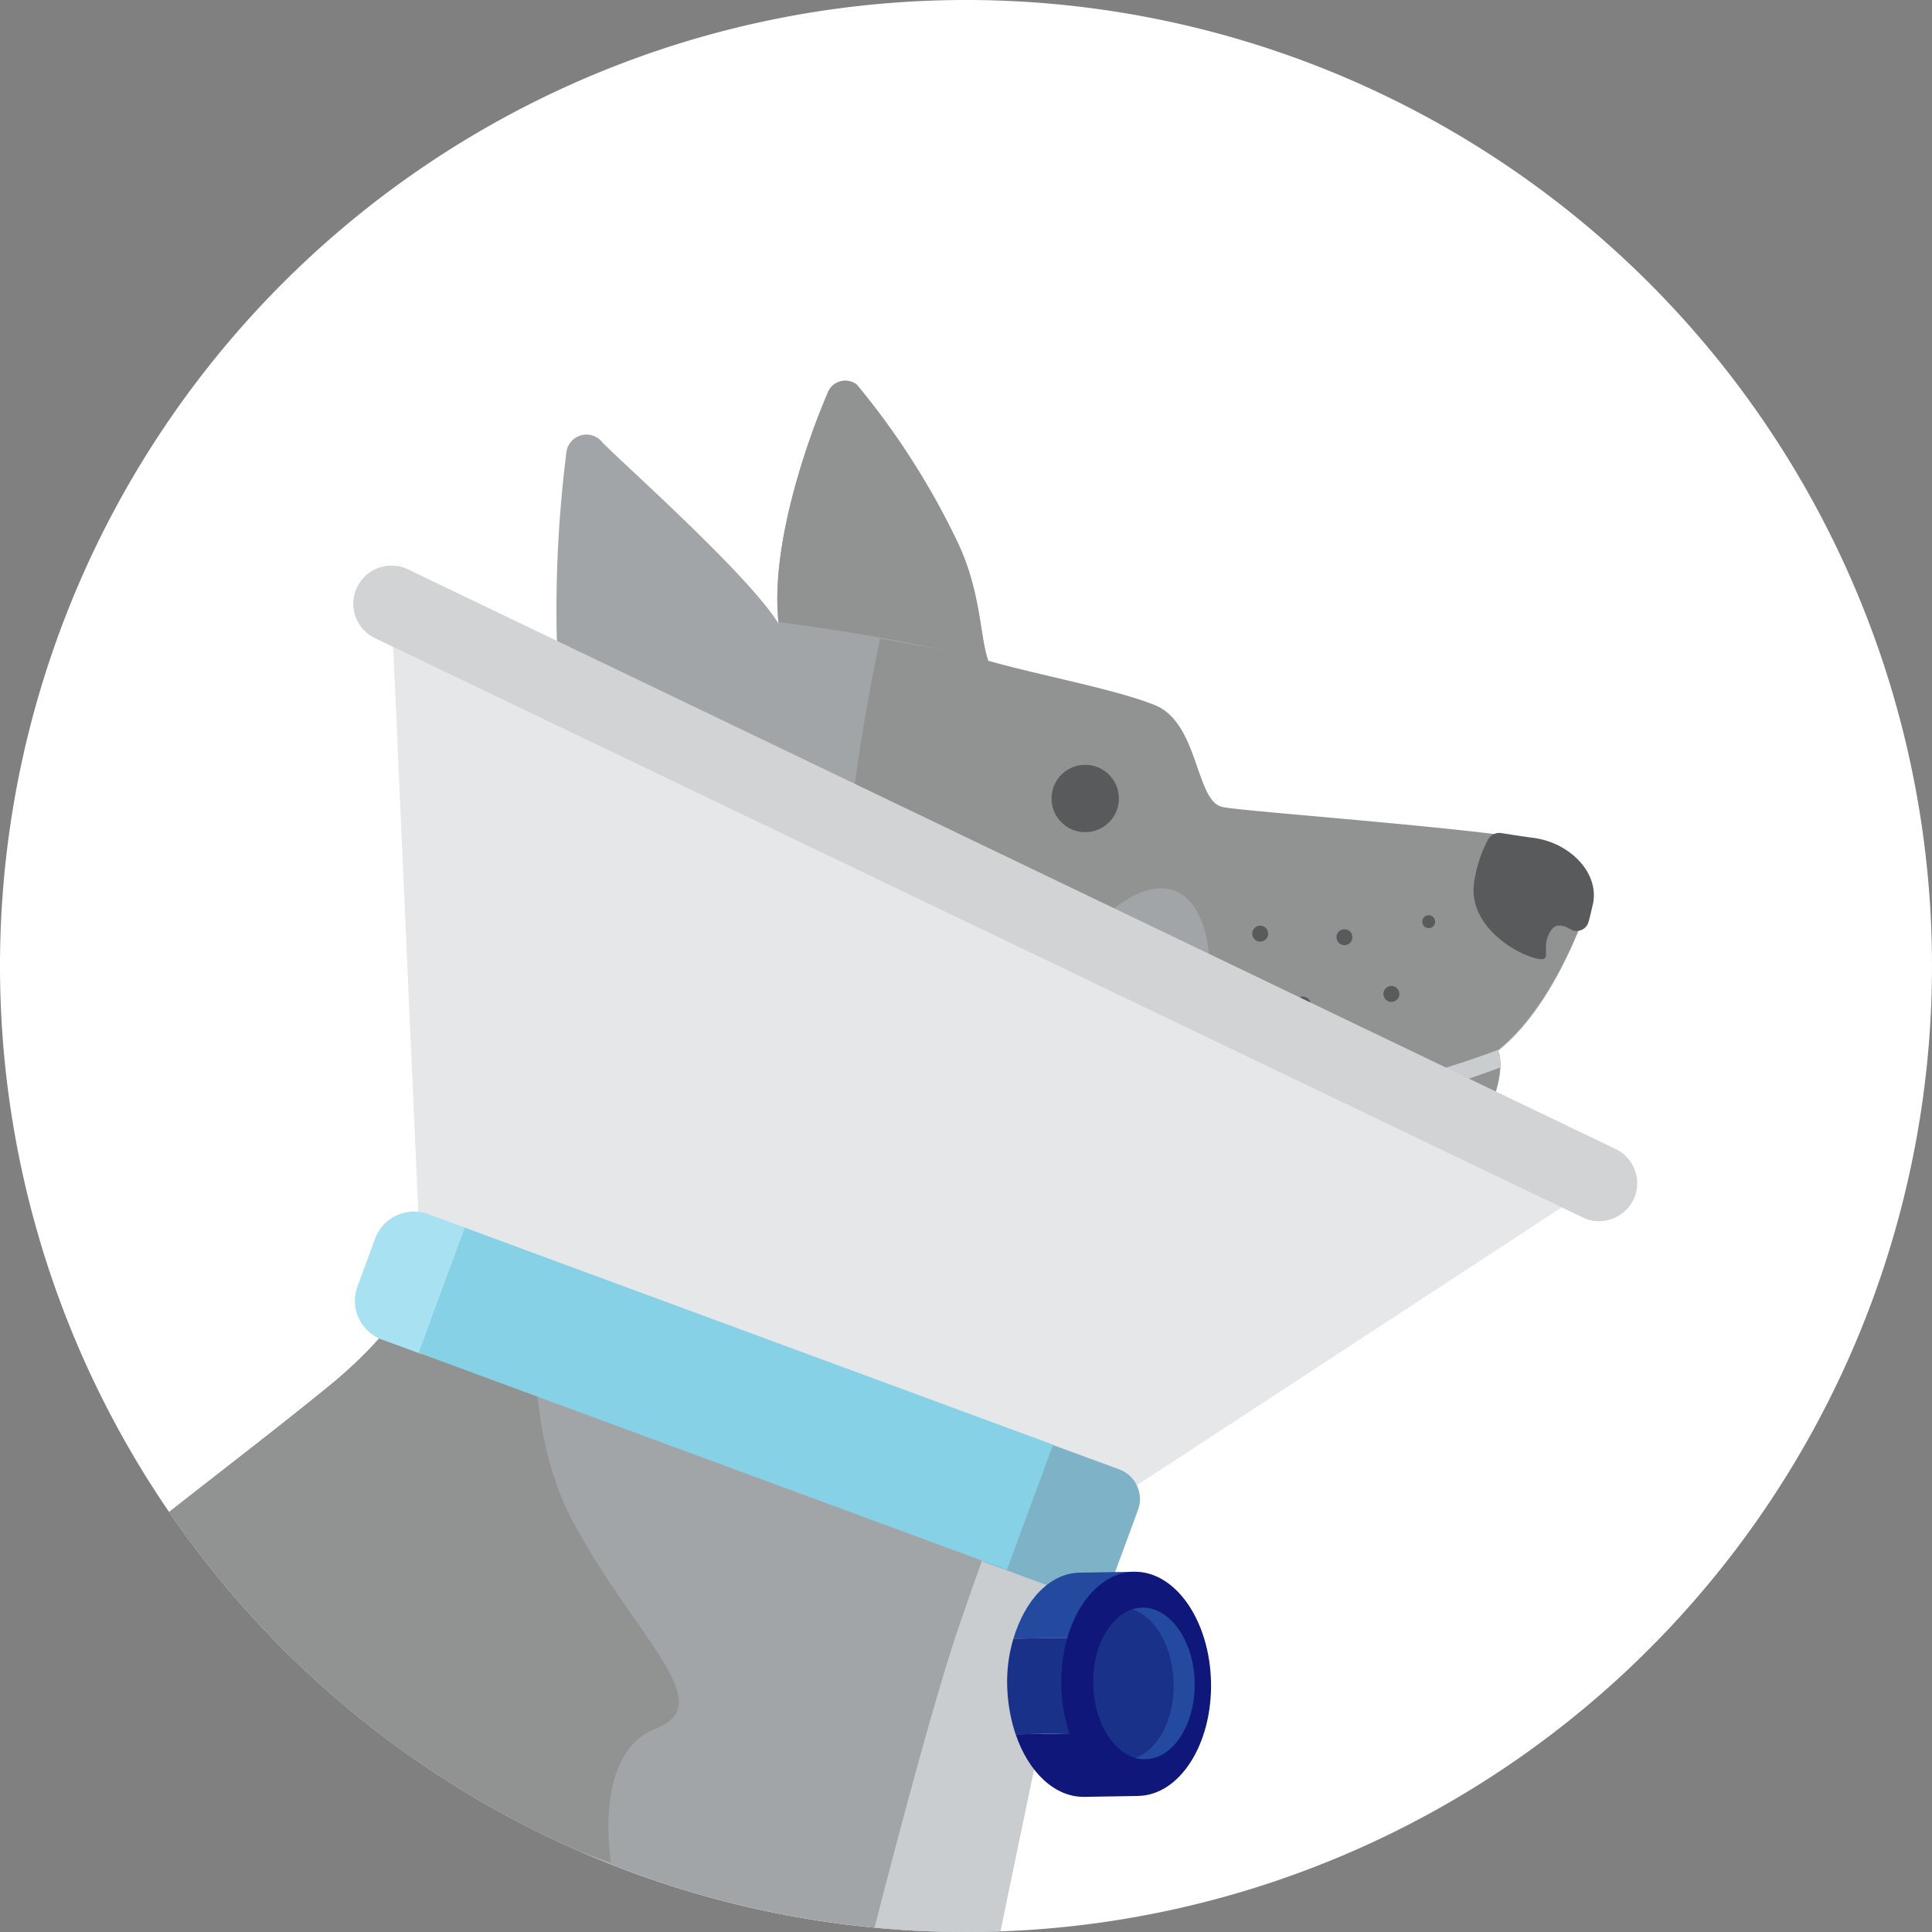 <svg id="og-wearing-cone-collar-icon" xmlns="http://www.w3.org/2000/svg" xmlns:xlink="http://www.w3.org/1999/xlink" width="150" height="150" viewBox="0 0 150 150">
  <rect x="0" y="0" width="150" height="150" fill="#808080" stroke="none"/>
  <defs>
    <clipPath id="clip-path">
      <path id="Path_2680" data-name="Path 2680" d="M75,150A75,75,0,1,0,0,75a75,75,0,0,0,75,75"/>
    </clipPath>
    <clipPath id="clip-path-2">
      <path id="Path_2665" data-name="Path 2665" d="M-236.7,262.524s-6.021,13.589-26.525,32.993c-1.032.963.722,3.062,1.823,3.2,7.466.929,15.069-.206,17.718,5.229,6.571,6.5,3.3,12.557-3.027,13.073-4.266.344-11.112-.826-13.349-1.239-4.128-.791-24.805.894-32.2-.688-9.53-2.03-20.436-1.651-20.986-1.651-3.3-.034-4.748-2.924-3.1-7.294.826-2.167-2.167-3.819-5.264-6.365-1.342-1.1-4.61,1.376-6.124,2.339-15.516,9.5-34.266,12.42-51.674,6.227-34.3-12.213-23.05-45.447-7.328-55.8,22.19-14.622,39.186-1,27.592,3.544-25.975,10.183-16.032,30.482,1.239,32.408,10.6,1.17,19.369-3.475,22.534-9.53,5.849-11.25,5.057-32.718,29.106-59.622,18.716-20.917,31.41-25.459,50.814-41.491,5.126-4.232,12.9-10.046,17.924-14.209a33.8,33.8,0,0,0,6.64-7.534l.585-.963a24.836,24.836,0,0,0,1.479-2.649c4.163-8.567,3.165-7.878,4.644-16.1,1.72-9.53,2.89-14.037,4.851-21.365.172-.654-1.032-5.092-1.067-10.08a97.739,97.739,0,0,1,.757-13.28,1.569,1.569,0,0,1,2.821-.826c2.167,2.167,11.216,10.183,13.658,14.037-.688-6.227,2.477-14.794,3.784-17.752a1.434,1.434,0,0,1,2.305-.688,58.23,58.23,0,0,1,7.775,12.145c1.858,3.853,1.755,7.362,2.408,9.289,3.819,1.1,10.011,2.236,13,3.475,3.337,1.411,3.1,7.362,5.161,7.878,1.548.378,24.427,1.961,26.147,3.028,1.823,1.135,2.993,2.787,1.858,5.677-.654,1.651-2.855,7.19-6.605,10.149,1.032,2.339-2.03,8.842-5.677,9.736-3.509.86-11.9,2.443-14.415,3.406-5.161,1.961-5.917,5.986-7.569,10.39-.482,1.273-1.342,2.993-2.2,4.851a31.322,31.322,0,0,0-2.718,9.117c-.138,1.032-.344,2.339-.619,4.094-.86,5.47-4.507,21.605-6.3,31.1-2.718,14.45-15.447,24.943-16.927,30.034-1.479,5.057-1.927,3.922-3.991,11.594-1.307,4.954-3.75,7.638-4.954,10.355a34.957,34.957,0,0,0-2.993,9.048,102.628,102.628,0,0,0,2.1,33.475c.172.722,1.17,1.789,3.062,1.72,3.234-.1,4.438.1,5.642.826a7.805,7.805,0,0,1,3.509,6.33c.138,2.855-.378,5.745-2.546,5.986a115.352,115.352,0,0,1-18.337-1.273c-4.266-.895-4.369-7.018-5.47-9.048-1.239-2.236-4.645-2.787-5.057-5.161-.722-4.3,2.89-5.814,2.684-9.736,0-.069-2.787-27.557-6.606-32.408" transform="translate(401.858 -86.104)"/>
    </clipPath>
  </defs>
  <path id="Path_2662" data-name="Path 2662" d="M75,150A75,75,0,1,0,0,75a75,75,0,0,0,75,75" fill="#fff"/>
  <g id="Group_2636" data-name="Group 2636">
    <g id="Group_2635" data-name="Group 2635" clip-path="url(#clip-path)">
      <g id="Group_2625" data-name="Group 2625" transform="translate(-138.254 29.545)">
        <g id="Group_2621" data-name="Group 2621" transform="translate(0 0.078)">
          <path id="Path_2663" data-name="Path 2663" d="M-236.7,262.524s-6.021,13.589-26.525,32.993c-1.032.963.722,3.062,1.823,3.2,7.466.929,15.069-.206,17.718,5.229,6.571,6.5,3.3,12.557-3.027,13.073-4.266.344-11.112-.826-13.349-1.239-4.128-.791-24.805.894-32.2-.688-9.53-2.03-20.436-1.651-20.986-1.651-3.3-.034-4.748-2.924-3.1-7.294.826-2.167-2.167-3.819-5.264-6.365-1.342-1.1-4.61,1.376-6.124,2.339-15.516,9.5-34.266,12.42-51.674,6.227-34.3-12.213-23.05-45.447-7.328-55.8,22.19-14.622,39.186-1,27.592,3.544-25.975,10.183-16.032,30.482,1.239,32.408,10.6,1.17,19.369-3.475,22.534-9.53,5.849-11.25,5.057-32.718,29.106-59.622,18.716-20.917,31.41-25.459,50.814-41.491,5.126-4.232,12.9-10.046,17.924-14.209a33.8,33.8,0,0,0,6.64-7.534l.585-.963a24.836,24.836,0,0,0,1.479-2.649c4.163-8.567,3.165-7.878,4.644-16.1,1.72-9.53,2.89-14.037,4.851-21.365.172-.654-1.032-5.092-1.067-10.08a97.739,97.739,0,0,1,.757-13.28,1.569,1.569,0,0,1,2.821-.826c2.167,2.167,11.216,10.183,13.658,14.037-.688-6.227,2.477-14.794,3.784-17.752a1.434,1.434,0,0,1,2.305-.688,58.23,58.23,0,0,1,7.775,12.145c1.858,3.853,1.755,7.362,2.408,9.289,3.819,1.1,10.011,2.236,13,3.475,3.337,1.411,3.1,7.362,5.161,7.878,1.548.378,24.427,1.961,26.147,3.028,1.823,1.135,2.993,2.787,1.858,5.677-.654,1.651-2.855,7.19-6.605,10.149,1.032,2.339-2.03,8.842-5.677,9.736-3.509.86-11.9,2.443-14.415,3.406-5.161,1.961-5.917,5.986-7.569,10.39-.482,1.273-1.342,2.993-2.2,4.851a31.322,31.322,0,0,0-2.718,9.117c-.138,1.032-.344,2.339-.619,4.094-.86,5.47-4.507,21.605-6.3,31.1-2.718,14.45-15.447,24.943-16.927,30.034-1.479,5.057-1.927,3.922-3.991,11.594-1.307,4.954-3.75,7.638-4.954,10.355a34.957,34.957,0,0,0-2.993,9.048,102.628,102.628,0,0,0,2.1,33.475c.172.722,1.17,1.789,3.062,1.72,3.234-.1,4.438.1,5.642.826a7.805,7.805,0,0,1,3.509,6.33c.138,2.855-.378,5.745-2.546,5.986a115.352,115.352,0,0,1-18.337-1.273c-4.266-.895-4.369-7.018-5.47-9.048-1.239-2.236-4.645-2.787-5.057-5.161-.722-4.3,2.89-5.814,2.684-9.736,0-.069-2.787-27.557-6.606-32.408" transform="translate(401.858 -86.104)" fill="#a2a5a8"/>
          <g id="Group_2617" data-name="Group 2617">
            <g id="Group_2616" data-name="Group 2616" clip-path="url(#clip-path-2)">
              <path id="Path_2664" data-name="Path 2664" d="M56.87,168.2s9.289,5.126,6.4,21.33-4.679,30.034.241,39.083,11.319,14,6.365,15.929c-4.954,1.892-3.475,10.39-3.475,10.39s-23.257-6.709-37.5-32.305C28.934,222.627,52.226,187.741,56.87,168.2Z" transform="translate(119.297 -139.956)" fill="#919392"/>
            </g>
          </g>
          <g id="Group_2618" data-name="Group 2618" transform="translate(203.573 19.953)">
            <path id="Path_2666" data-name="Path 2666" d="M220.734,189.169c2.511-.963,10.872-2.546,14.415-3.406,3.647-.895,6.709-7.431,5.677-9.736,3.75-2.993,5.952-8.5,6.606-10.149,1.135-2.89-.034-4.541-1.858-5.677-1.72-1.067-24.6-2.649-26.147-3.028-2.064-.482-1.823-6.468-5.161-7.878-2.993-1.239-9.186-2.374-13-3.475-.034-.069-.034-.138-.069-.206l-8.326-1.514a160.275,160.275,0,0,0-2.993,21.055c-.516,9.564,13.521,5.264,21.571-.413,8.05-5.642,9.5,9.289,2.546,16.411-4.748,4.817-1.548,10.6.963,13.761A9.711,9.711,0,0,1,220.734,189.169Z" transform="translate(-189.86 -144.1)" fill="#919392"/>
          </g>
          <g id="Group_2619" data-name="Group 2619" transform="translate(204.963 55.457)">
            <path id="Path_2667" data-name="Path 2667" d="M211.067,264.743a241.893,241.893,0,0,0-9.117,22.878c-2.684,7.4-8.05,28.968-8.05,28.968l10.115-.206c1.892-9.461,5.539-26.388,6.3-31.1.275-1.755.482-3.062.619-4.094a31.322,31.322,0,0,1,2.718-9.117c.86-1.823,1.755-3.578,2.2-4.851,1.651-4.369,2.408-8.394,7.569-10.39,2.511-.963,10.872-2.546,14.415-3.406,2.374-.585,4.472-3.509,5.4-6.124-1.858,1.411-5.677,2.959-13.521,3.784C212.065,253.045,214.714,257,211.067,264.743Z" transform="translate(-193.9 -247.3)" fill="#cacdd0"/>
          </g>
          <g id="Group_2620" data-name="Group 2620" transform="translate(235.479 41.437)">
            <ellipse id="Ellipse_276" data-name="Ellipse 276" cx="0.619" cy="0.619" rx="0.619" ry="0.619" transform="translate(6.537 1.085)" fill="#585a5b"/>
            <ellipse id="Ellipse_277" data-name="Ellipse 277" cx="0.619" cy="0.619" rx="0.619" ry="0.619" transform="translate(3.303 6.314)" fill="#585a5b"/>
            <ellipse id="Ellipse_278" data-name="Ellipse 278" cx="0.619" cy="0.619" rx="0.619" ry="0.619" transform="translate(0 0.81)" fill="#585a5b"/>
            <ellipse id="Ellipse_279" data-name="Ellipse 279" cx="0.5" cy="0.5" rx="0.5" ry="0.5" transform="translate(13.199)" fill="#585a5b"/>
            <ellipse id="Ellipse_280" data-name="Ellipse 280" cx="0.619" cy="0.619" rx="0.619" ry="0.619" transform="translate(10.183 5.489)" fill="#585a5b"/>
          </g>
        </g>
        <ellipse id="Ellipse_281" data-name="Ellipse 281" cx="2.615" cy="2.615" rx="2.615" ry="2.615" transform="translate(219.894 29.835)" fill="#585a5b"/>
        <g id="Group_2622" data-name="Group 2622" transform="translate(252.659 35.121)">
          <path id="Path_2668" data-name="Path 2668" d="M337.17,197.642c1.789.516.413-.654,1.376-2.1.344-.55.929-.447,1.514-.1a.955.955,0,0,0,1.411-.585c.138-.482.241-.963.344-1.411.482-2.305-1.686-4.679-4.576-5.092-.791-.1-1.651-.241-2.546-.378a.994.994,0,0,0-1.032.516,10.028,10.028,0,0,0-1.1,3.509C332.25,195.028,335.415,197.126,337.17,197.642Z" transform="translate(-332.539 -187.962)" fill="#585a5b"/>
        </g>
        <g id="Group_2623" data-name="Group 2623" transform="translate(198.605)">
          <path id="Path_2669" data-name="Path 2669" d="M189.382,98.34A59.193,59.193,0,0,0,181.607,86.2a1.468,1.468,0,0,0-2.305.688c-1.273,2.959-4.472,11.525-3.784,17.752a148.281,148.281,0,0,1,16.273,2.959C191.137,105.7,191.24,102.193,189.382,98.34Z" transform="translate(-175.421 -85.878)" fill="#919392"/>
        </g>
        <g id="Group_2624" data-name="Group 2624" transform="translate(221.386 51.957)">
          <path id="Path_2670" data-name="Path 2670" d="M242.829,239.893a.825.825,0,0,0-.791,1.445,16.474,16.474,0,0,0,7.087,1.961c9.392.757,21.984-3.578,25.872-5.023a3.437,3.437,0,0,0-.172-1.376C274.79,236.934,253.907,245.019,242.829,239.893Z" transform="translate(-241.637 -236.9)" fill="#cacdd0"/>
        </g>
      </g>
      <g id="Group_2634" data-name="Group 2634" transform="translate(27.427 43.907)">
        <g id="Group_2627" data-name="Group 2627">
          <path id="Path_2671" data-name="Path 2671" d="M141.763,207.553,90.639,188.872,88.3,136.2l93.75,45Z" transform="translate(-85.349 -133.249)" fill="#e6e7e8"/>
          <g id="Group_2626" data-name="Group 2626">
            <path id="Path_2672" data-name="Path 2672" d="M176.423,178.532a2.78,2.78,0,0,1-1.273-.31L81.4,133.257a2.962,2.962,0,1,1,2.58-5.333l93.75,45a2.949,2.949,0,0,1,1.376,3.956A3.014,3.014,0,0,1,176.423,178.532Z" transform="translate(-79.722 -127.622)" fill="#d1d3d4"/>
          </g>
        </g>
        <g id="Group_2633" data-name="Group 2633" transform="translate(0.135 50.158)">
          <g id="Group_2628" data-name="Group 2628">
            <path id="Path_2673" data-name="Path 2673" d="M85.3,284.488l-3.1-1.135a3.211,3.211,0,0,1-1.892-4.128l1.376-3.716a3.211,3.211,0,0,1,4.128-1.892l3.1,1.135Z" transform="translate(-80.115 -273.415)" fill="#a8e1f2"/>
            <path id="Path_2674" data-name="Path 2674" d="M228.818,336.417l-7.018-2.58,3.578-9.736,7.018,2.58a2.457,2.457,0,0,1,1.445,3.165l-1.892,5.126A2.464,2.464,0,0,1,228.818,336.417Z" transform="translate(-173.055 -306.663)" fill="#7db2c7"/>
            <rect id="Rectangle_818" data-name="Rectangle 818" width="48.681" height="10.356" transform="translate(8.527 1.25) rotate(20.249)" fill="#87d1e6"/>
          </g>
          <g id="Group_2632" data-name="Group 2632" transform="translate(50.633 27.852)">
            <g id="Group_2631" data-name="Group 2631" transform="translate(0 0)">
              <g id="Group_2629" data-name="Group 2629" transform="translate(0 0.113)">
                <path id="Path_2675" data-name="Path 2675" d="M234.533,395.923l4.232-.069-.1-4.954-9.461.172C230.2,394,232.228,395.957,234.533,395.923Z" transform="translate(-228.542 -378.446)" fill="#0f177a"/>
                <path id="Path_2676" data-name="Path 2676" d="M238.092,354.7l-4.232.069c-2.339.034-4.266,2.133-5.161,5.126l9.461-.172Z" transform="translate(-228.214 -354.7)" fill="#234a9f"/>
                <path id="Path_2677" data-name="Path 2677" d="M227.773,369.472a11.625,11.625,0,0,0-.482,3.681,12.961,12.961,0,0,0,.654,3.75l9.461-.172-.138-7.431Z" transform="translate(-227.287 -364.277)" fill="#1a318a"/>
              </g>
              <ellipse id="Ellipse_282" data-name="Ellipse 282" cx="5.814" cy="8.704" rx="5.814" ry="8.704" transform="translate(4.033 0.226) rotate(-1.114)" fill="#0f177a"/>
              <g id="Group_2630" data-name="Group 2630" transform="translate(6.676 2.899)">
                <path id="Path_2678" data-name="Path 2678" d="M256.226,362.8a3.452,3.452,0,0,0-.826.138c1.789.55,3.165,2.89,3.234,5.711s-1.239,5.229-2.993,5.814a2.274,2.274,0,0,0,.826.1c2.167-.034,3.888-2.718,3.819-5.986C260.216,365.38,258.393,362.765,256.226,362.8Z" transform="translate(-252.404 -362.799)" fill="#234a9f"/>
                <path id="Path_2679" data-name="Path 2679" d="M252.922,368.911c-.069-2.821-1.445-5.161-3.234-5.711-1.755.619-3.062,2.993-2.993,5.814s1.445,5.161,3.234,5.711C251.684,374.14,252.956,371.767,252.922,368.911Z" transform="translate(-246.692 -363.062)" fill="#1a318a"/>
              </g>
            </g>
          </g>
        </g>
      </g>
    </g>
  </g>
</svg>
